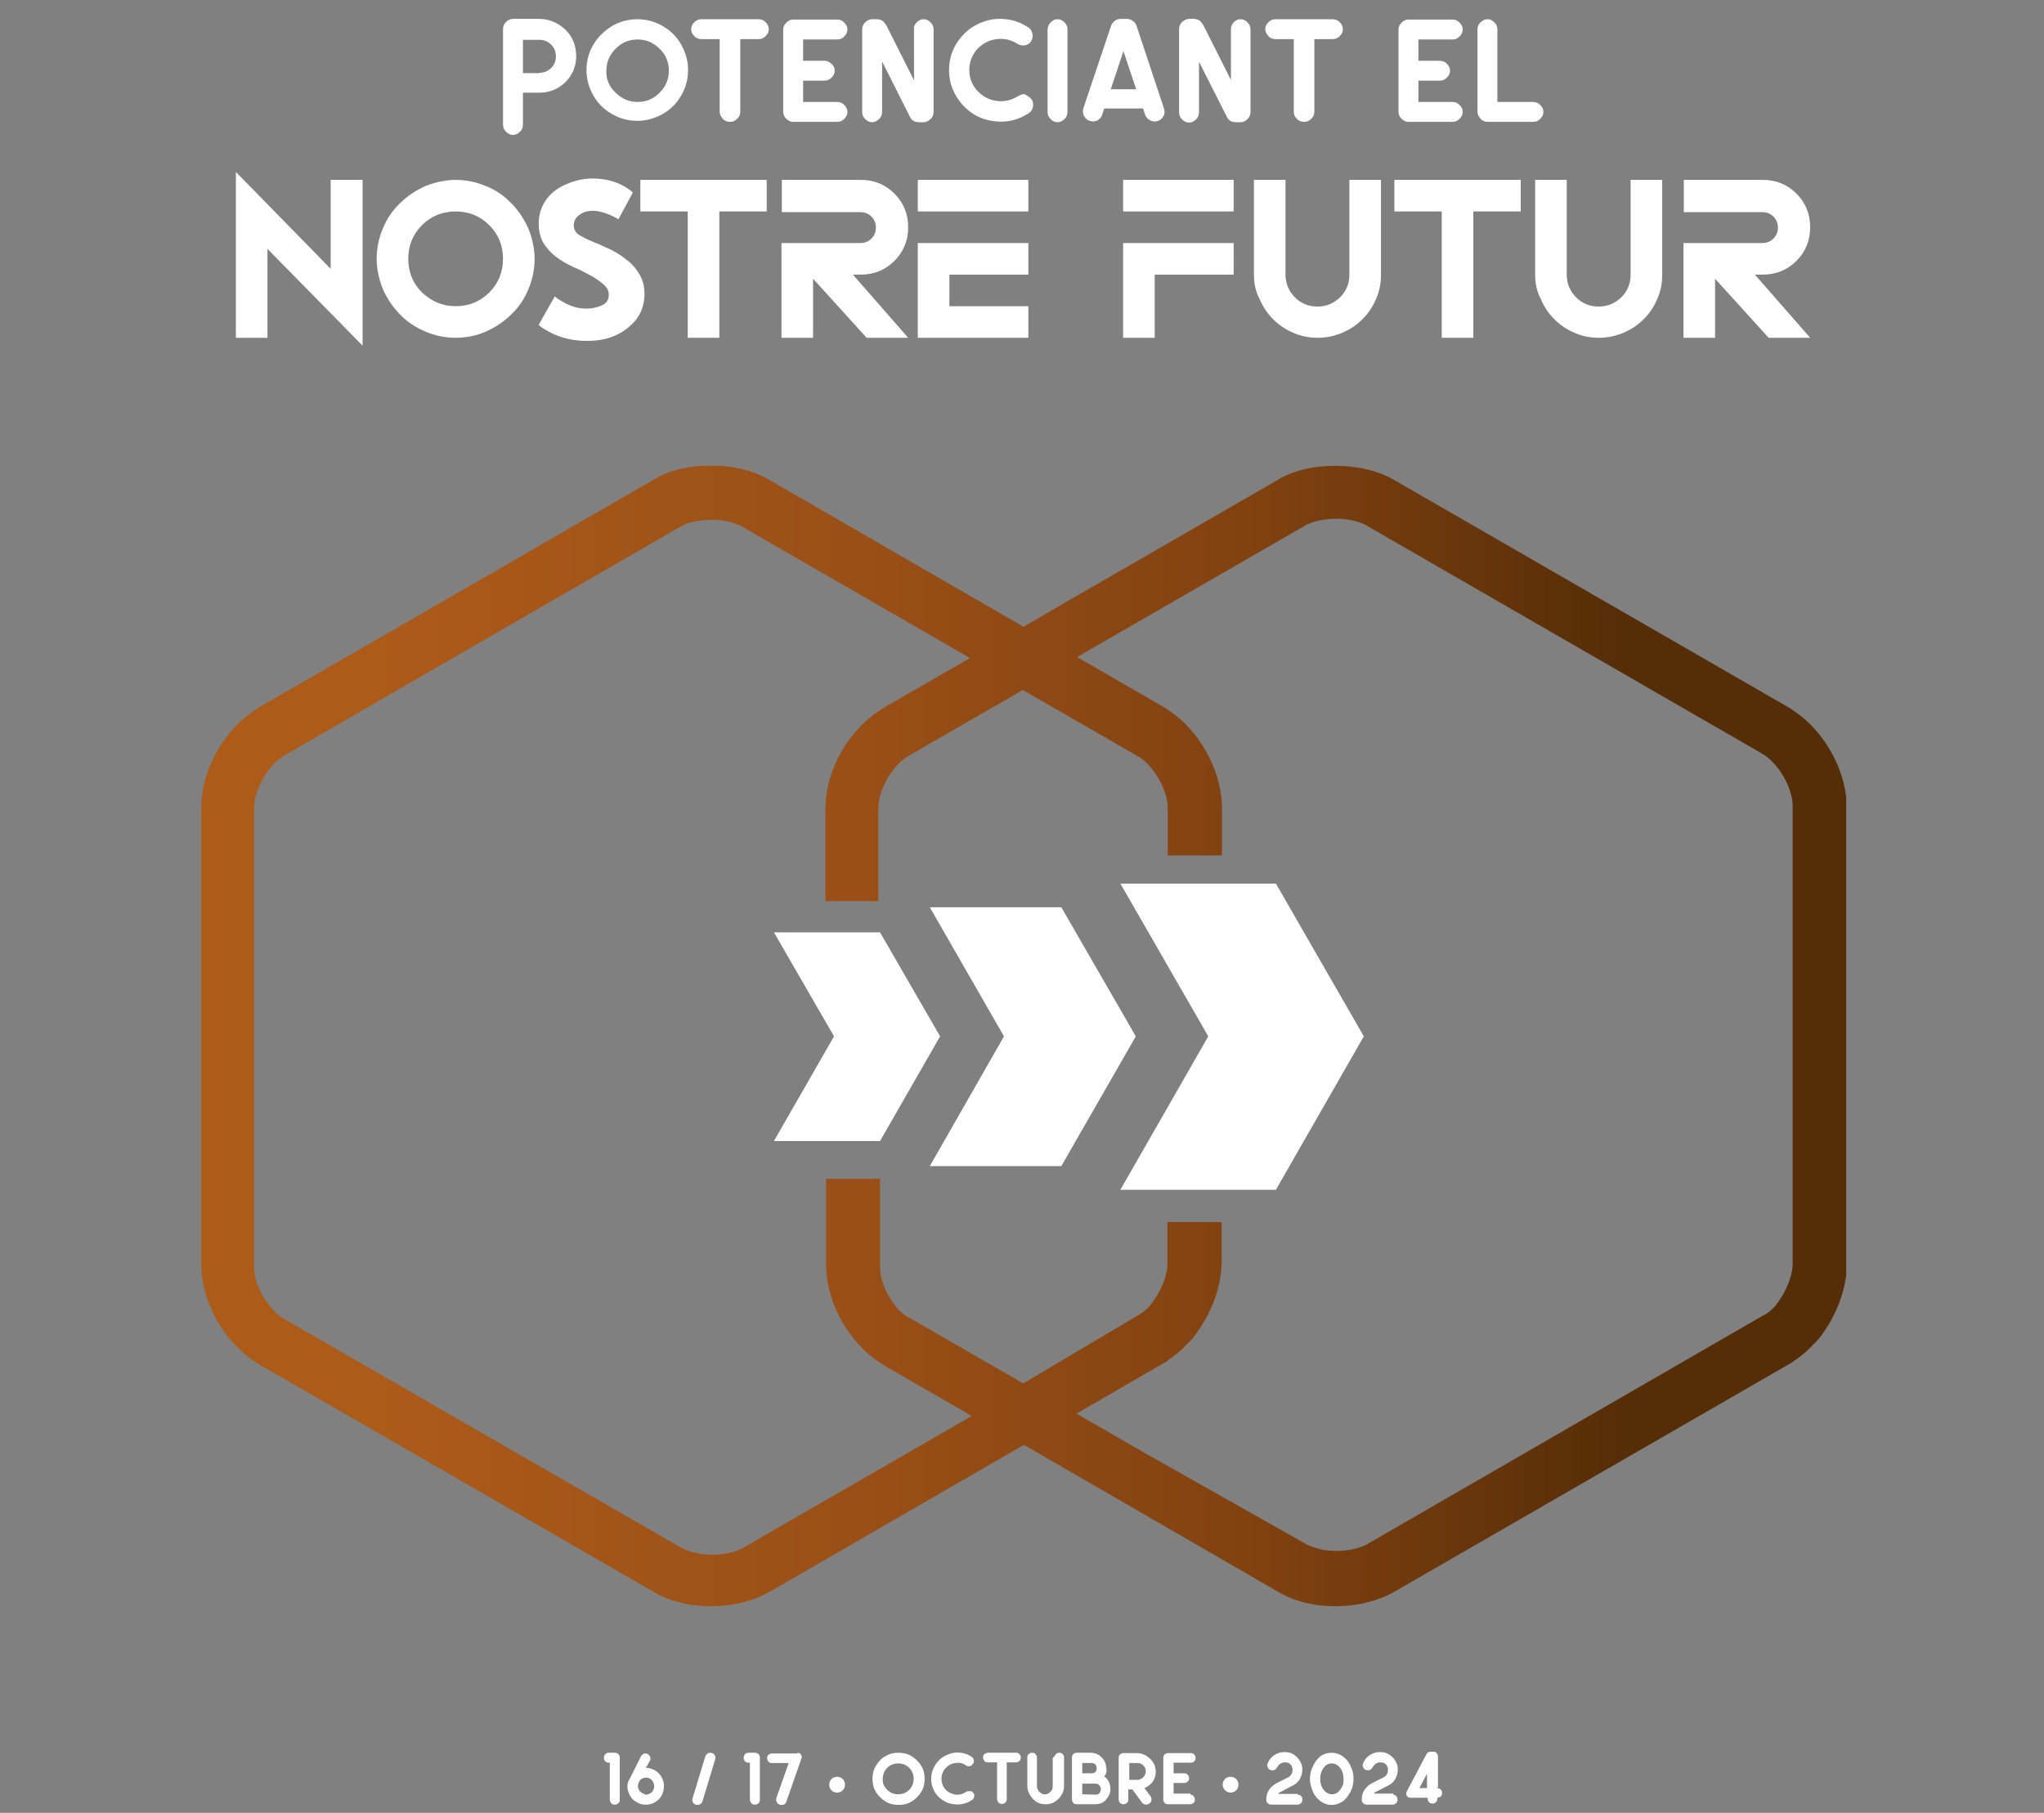 <?xml version="1.0" encoding="utf-8"?>
<!-- Generator: Adobe Illustrator 25.0.0, SVG Export Plug-In . SVG Version: 6.00 Build 0)  -->
<svg version="1.1" id="Capa_1" xmlns="http://www.w3.org/2000/svg" xmlns:xlink="http://www.w3.org/1999/xlink" x="0px" y="0px"
	 viewBox="0 0 595.3 528.1" style="enable-background:new 0 0 595.3 528.1;" xml:space="preserve">
<rect x="0" y="0" width="595.3" height="528.1" fill="#808080" stroke="none"/>
<style type="text/css">
	.st0{fill:#FFFFFF;}
	.st1{clip-path:url(#SVGID_2_);fill:url(#SVGID_3_);}
</style>
<path class="st0" d="M167.8,16c0.1,3-0.9,5.6-3,7.8c-2.1,2.1-4.7,3.2-7.7,3.2h-4.8v9.3c0,0.8-0.3,1.6-0.9,2.1
	c-0.6,0.6-1.2,0.9-2,0.9c-0.8,0-1.4-0.3-2-0.9c-0.6-0.6-0.9-1.2-0.9-2.1V8.5c0-0.8,0.3-1.6,0.9-2.1c0.6-0.6,1.2-0.9,2.1-0.9h7.4
	c2.9,0,5.4,1,7.6,3S167.7,13.1,167.8,16 M157.1,21.2c1.3,0,2.4-0.4,3.4-1.4c1-0.9,1.4-2.1,1.4-3.4c0-1.3-0.4-2.4-1.4-3.4
	c-1-1-2.1-1.4-3.4-1.4h-4.8v9.7h4.8V21.2z"/>
<path class="st0" d="M178.2,7.6c2.2-1.3,4.8-2,7.4-2c2.7,0,5.2,0.7,7.4,2c2.3,1.3,4.1,3.1,5.4,5.4c1.3,2.3,2,4.8,2,7.4
	s-0.7,5.2-2,7.4c-1.3,2.3-3.1,4.1-5.4,5.4c-2.3,1.3-4.8,2-7.4,2c-2.7,0-5.2-0.7-7.4-2c-2.3-1.3-4.1-3.1-5.4-5.4
	c-1.3-2.3-2-4.8-2-7.4s0.7-5.2,2-7.4C174.1,10.8,176,9,178.2,7.6 M179.3,27c1.8,1.8,3.9,2.7,6.4,2.7s4.7-0.9,6.4-2.7
	c1.8-1.8,2.7-3.9,2.7-6.4s-0.9-4.7-2.7-6.4c-1.8-1.8-3.9-2.7-6.4-2.7s-4.7,0.9-6.4,2.7c-1.8,1.8-2.7,3.9-2.7,6.4
	C176.5,23.1,177.4,25.2,179.3,27"/>
<path class="st0" d="M220.9,5.6c0.8,0,1.6,0.3,2.1,0.9c0.6,0.6,0.9,1.2,0.9,2s-0.3,1.4-0.9,2c-0.6,0.6-1.2,0.9-2.1,0.9h-5.3v21.1
	c0,0.8-0.3,1.6-0.9,2.1c-0.6,0.6-1.2,0.9-2.1,0.9c-0.8,0-1.6-0.3-2.1-0.9s-0.9-1.2-0.9-2.1V11.4h-5.3c-0.8,0-1.6-0.3-2.1-0.9
	c-0.6-0.6-0.9-1.2-0.9-2s0.3-1.4,0.9-2c0.6-0.6,1.2-0.9,2.1-0.9C204.2,5.6,220.9,5.6,220.9,5.6z"/>
<path class="st0" d="M243.9,29.7c0.8,0,1.4,0.3,2,0.9c0.6,0.6,0.9,1.2,0.9,2c0,0.8-0.3,1.4-0.9,2c-0.6,0.6-1.2,0.9-2,0.9H231
	c-0.8,0-1.4-0.3-2-0.9c-0.6-0.6-0.9-1.2-0.9-2.1V8.6c0-0.8,0.3-1.4,0.9-2c0.6-0.6,1.2-0.9,2-0.9h12.9c0.8,0,1.4,0.3,2,0.9
	c0.6,0.6,0.9,1.2,0.9,2s-0.3,1.4-0.9,2c-0.6,0.6-1.2,0.9-2,0.9h-10v6.2h6.2c0.8,0,1.4,0.3,2.1,0.9c0.6,0.6,0.9,1.2,0.9,2
	s-0.3,1.4-0.9,2c-0.6,0.6-1.2,0.9-2.1,0.9h-6.2v6.2C233.9,29.7,243.9,29.7,243.9,29.7z"/>
<path class="st0" d="M267,6.5c0.6-0.6,1.2-0.9,2-0.9c0.8,0,1.4,0.3,2,0.9s0.9,1.2,0.9,2.1v24c0,0.8-0.3,1.6-0.9,2.1s-1.2,0.9-2,0.9
	h-1.4c-0.6,0-1.1-0.1-1.6-0.4c-0.4-0.3-0.8-0.7-1-1.2l-8.1-16.1v14.7c0,0.8-0.3,1.6-0.9,2.1s-1.2,0.9-2,0.9c-0.8,0-1.4-0.3-2-0.9
	c-0.6-0.6-0.9-1.2-0.9-2.1v-24c0-0.8,0.3-1.6,0.9-2.1c0.6-0.6,1.2-0.9,2.1-0.9h1.4c0.3,0,0.7,0.1,1,0.2c0.3,0.1,0.7,0.3,0.9,0.6
	c0.2,0.2,0.4,0.6,0.7,0.9l8.1,16.1V8.6C266.1,7.7,266.4,7.1,267,6.5"/>
<path class="st0" d="M299.9,28.4c0.8,0.6,1,1.3,1,2.3c-0.1,0.9-0.4,1.7-1.2,2.2c-3.1,2.1-6.6,2.9-10.2,2.4c-3.7-0.4-6.8-2.1-9.3-4.9
	c-2.4-2.8-3.8-6.1-3.8-9.9c0-3.8,1.2-7,3.7-9.9c2.4-2.8,5.6-4.4,9.2-5c3.7-0.4,7.1,0.3,10.2,2.4c0.7,0.4,1,1.1,1.2,1.9
	c0.1,0.8,0,1.4-0.4,2.1c-0.4,0.7-1.1,1.1-1.8,1.2c-0.8,0.1-1.4,0-2.1-0.4c-1.9-1.2-4-1.7-6.2-1.4c-2.2,0.3-4.1,1.3-5.7,3
	c-1.4,1.7-2.2,3.7-2.2,6c0,2.3,0.8,4.3,2.3,6c1.6,1.7,3.4,2.7,5.7,3c2.2,0.3,4.3-0.2,6.2-1.4c0.6-0.3,1.1-0.6,1.8-0.6
	C298.8,27.6,299.3,28,299.9,28.4"/>
<path class="st0" d="M306,6.5c0.6-0.6,1.2-0.9,2-0.9s1.4,0.3,2,0.9c0.6,0.6,0.9,1.2,0.9,2.1v24c0,0.8-0.3,1.6-0.9,2.1
	c-0.6,0.6-1.2,0.9-2,0.9c-0.8,0-1.4-0.3-2-0.9s-0.9-1.2-0.9-2.1v-24C305.2,7.7,305.4,7.1,306,6.5"/>
<path class="st0" d="M339,31.6c0.3,1,0.2,1.8-0.4,2.6c-0.2,0.3-0.6,0.7-1,0.9s-0.9,0.3-1.3,0.3c-0.6,0-1.2-0.2-1.7-0.6
	c-0.6-0.3-0.9-0.9-1.1-1.4l-0.6-1.8h-11.3l-0.6,1.8c-0.2,0.8-0.8,1.3-1.4,1.7c-0.7,0.3-1.4,0.4-2.2,0.1c-0.8-0.2-1.3-0.8-1.7-1.4
	c-0.3-0.7-0.4-1.4-0.2-2.2l8.1-24.1c0.2-0.6,0.6-1,1-1.4c0.4-0.3,1.1-0.6,1.7-0.6h1.9c0.6,0,1.2,0.2,1.7,0.6
	c0.6,0.3,0.9,0.9,1.1,1.4L339,31.6z M323.5,26h7.4l-3.7-11.1L323.5,26z"/>
<path class="st0" d="M359.3,6.5c0.6-0.6,1.2-0.9,2-0.9c0.8,0,1.4,0.3,2,0.9c0.6,0.6,0.9,1.2,0.9,2.1v24c0,0.8-0.3,1.6-0.9,2.1
	c-0.6,0.6-1.2,0.9-2,0.9h-1.4c-0.6,0-1.1-0.1-1.6-0.4c-0.4-0.3-0.8-0.7-1-1.2l-8.1-16v14.7c0,0.8-0.3,1.6-0.9,2.1
	c-0.6,0.6-1.2,0.9-2,0.9c-0.8,0-1.4-0.3-2-0.9c-0.6-0.6-0.9-1.2-0.9-2.1V8.5c0-0.8,0.3-1.6,0.9-2.1s1.2-0.9,2.1-0.9h1.4
	c0.3,0,0.7,0.1,1,0.2c0.3,0.1,0.7,0.3,0.9,0.6c0.2,0.2,0.4,0.6,0.7,0.9l8.1,16.1V8.6C358.5,7.7,358.8,7.1,359.3,6.5"/>
<path class="st0" d="M388.1,5.6c0.8,0,1.6,0.3,2.1,0.9c0.6,0.6,0.9,1.2,0.9,2s-0.3,1.4-0.9,2s-1.2,0.9-2.1,0.9h-5.3v21.1
	c0,0.8-0.3,1.6-0.9,2.1c-0.6,0.6-1.2,0.9-2.1,0.9c-0.8,0-1.6-0.3-2.1-0.9c-0.6-0.6-0.9-1.2-0.9-2.1V11.4h-5.3
	c-0.8,0-1.6-0.3-2.1-0.9s-0.9-1.2-0.9-2s0.3-1.4,0.9-2s1.2-0.9,2.1-0.9C371.4,5.6,388.1,5.6,388.1,5.6z"/>
<path class="st0" d="M423.1,29.7c0.8,0,1.4,0.3,2,0.9c0.6,0.6,0.9,1.2,0.9,2c0,0.8-0.3,1.4-0.9,2c-0.6,0.6-1.2,0.9-2,0.9h-12.9
	c-0.8,0-1.4-0.3-2-0.9s-0.9-1.2-0.9-2.1V8.6c0-0.8,0.3-1.4,0.9-2s1.2-0.9,2-0.9h12.9c0.8,0,1.4,0.3,2,0.9c0.6,0.6,0.9,1.2,0.9,2
	s-0.3,1.4-0.9,2c-0.6,0.6-1.2,0.9-2,0.9h-10v6.2h6.2c0.8,0,1.6,0.3,2.1,0.9c0.6,0.6,0.9,1.2,0.9,2s-0.3,1.4-0.9,2
	c-0.6,0.6-1.2,0.9-2.1,0.9h-6.2v6.2C413.1,29.7,423.1,29.7,423.1,29.7z"/>
<path class="st0" d="M446.5,29.7c0.8,0,1.6,0.3,2.1,0.9c0.6,0.6,0.9,1.2,0.9,2c0,0.8-0.3,1.4-0.9,2c-0.6,0.6-1.2,0.9-2.1,0.9h-13.2
	c-0.8,0-1.6-0.3-2.1-0.9s-0.9-1.2-0.9-2.1V8.6c0-0.8,0.3-1.6,0.9-2.1s1.2-0.9,2-0.9c0.8,0,1.4,0.3,2,0.9c0.6,0.6,0.9,1.2,0.9,2.1
	v21.1H446.5z"/>
<polygon class="st0" points="77.9,72.5 77.9,98.4 68.7,98.4 68.7,50.1 96.3,78.3 96.3,52.4 105.6,52.4 105.6,100.7 "/>
<path class="st0" d="M132.7,98.4c-3,0-6-0.6-8.8-1.8c-2.8-1.2-5.3-2.8-7.4-5c-2.1-2.1-3.8-4.7-5-7.4c-1.1-2.8-1.8-5.8-1.8-8.8
	c0-3,0.6-6,1.8-8.8c1.1-2.8,2.8-5.3,5-7.4c2.1-2.1,4.7-3.8,7.4-5c2.8-1.1,5.8-1.8,8.8-1.8s6,0.6,8.8,1.8c2.8,1.1,5.3,2.8,7.4,5
	c2.1,2.1,3.8,4.7,5,7.4c1.1,2.8,1.8,5.8,1.8,8.8c0,3-0.6,6-1.8,8.8c-1.1,2.8-2.8,5.3-5,7.4c-2.1,2.1-4.7,3.8-7.4,5
	C138.7,97.8,135.8,98.4,132.7,98.4 M132.7,89.2c3.8,0,7.1-1.3,9.8-4s4-6,4-9.8s-1.3-7.1-4-9.8c-2.7-2.7-6-4-9.8-4s-7.1,1.3-9.8,4
	s-4,6-4,9.8s1.3,7.1,4,9.8C125.7,87.8,128.9,89.2,132.7,89.2"/>
<path class="st0" d="M161.6,86.3c0.3,0.4,1.3,1.1,3,2c1.9,1,3.9,1.6,6.1,1.6h0.3c1.4,0,2.8-0.3,4.2-0.9s2.1-1.6,2.1-3.1v-0.1
	c0-1.2-0.6-2.2-1.7-3.1s-2.3-1.8-3.9-2.6c-1.4-0.8-3-1.6-4.7-2.3c-1.9-0.9-3.7-1.9-5.2-3.1c-1.6-1.2-2.8-2.7-3.7-4.2
	c-0.8-1.6-1.2-3.2-1.2-5.2v-0.6c0.1-2.6,0.9-4.8,2.3-6.7c1.4-1.9,3.4-3.4,5.9-4.4c2.3-1,4.8-1.6,7.4-1.6h0.6
	c3.4,0.1,6.4,0.9,8.9,2.4c1.1,0.7,1.9,1.2,2.3,1.7l-4.2,7.8c-0.2-0.2-1.1-0.7-2.7-1.4c-1.7-0.7-3.1-1-4.4-1.1h-0.3
	c-1.4,0-2.7,0.3-3.8,1.1c-1.1,0.7-1.7,1.7-1.8,3v0.1c0,1.3,0.6,2.3,1.8,3c1.2,0.7,2.7,1.4,4.4,2.1c0.9,0.3,1.9,0.8,3,1.3
	c2.4,1,4.4,2.2,6.2,3.7c1.8,1.3,3.1,3,4,4.7c0.9,1.7,1.2,3.4,1.2,5.4v0.3c-0.1,2.8-1,5.2-2.6,7.2c-1.7,2-3.8,3.6-6.3,4.6
	c-2.4,1-5,1.4-7.8,1.4h-0.8c-3.8-0.1-7.2-1-10.2-2.6c-1.4-0.8-2.6-1.4-3.1-2.1L161.6,86.3z"/>
<polygon class="st0" points="223.3,52.4 223.3,61.6 209.5,61.6 209.5,98.4 200.3,98.4 200.3,61.6 186.5,61.6 186.5,52.4 "/>
<path class="st0" d="M227.7,61.6v-9.2h23c3.8,0,7.1,1.3,9.8,4c2.7,2.7,4,6,4,9.8c0,3.8-1.3,7.1-4,9.8s-6,4-9.8,4h-2.3l16.1,18.4
	h-12.1l-15.6-17.2v17.2h-9.2V70.8h23c1.2,0,2.3-0.4,3.2-1.3c0.9-0.9,1.3-2,1.3-3.2s-0.4-2.3-1.3-3.2c-0.9-0.9-2-1.3-3.2-1.3h-22.9
	V61.6z"/>
<path class="st0" d="M267.3,52.4h32.2v9.2h-32.2V52.4z M299.5,70.8v9.2h-23v9.2h23v9.2h-32.2V70.8H299.5z"/>
<path class="st0" d="M327.1,52.4h32.2v9.2h-32.2V52.4z M359.3,70.8v9.2h-23v18.4h-9.2V70.8H359.3z"/>
<path class="st0" d="M365.2,80V52.4h9.2V80c0,2.6,0.9,4.7,2.7,6.6c1.8,1.8,4,2.7,6.6,2.7c2.6,0,4.7-0.9,6.6-2.7
	c1.8-1.8,2.7-4,2.7-6.6V52.4h9.2V80c0,2.4-0.4,4.8-1.4,7c-0.9,2.2-2.2,4.2-4,6c-1.8,1.8-3.7,3-6,4c-2.2,0.9-4.6,1.4-7,1.4
	s-4.8-0.4-7-1.4c-2.2-0.9-4.2-2.2-6-4c-1.8-1.8-3-3.7-4-6C365.6,84.7,365.2,82.4,365.2,80"/>
<polygon class="st0" points="442.9,52.4 442.9,61.6 429.1,61.6 429.1,98.4 419.9,98.4 419.9,61.6 406.1,61.6 406.1,52.4 "/>
<path class="st0" d="M447.1,80V52.4h9.2V80c0,2.6,0.9,4.7,2.7,6.6c1.8,1.8,4,2.7,6.6,2.7c2.6,0,4.7-0.9,6.6-2.7
	c1.8-1.8,2.7-4,2.7-6.6V52.4h9.2V80c0,2.4-0.4,4.8-1.4,7c-0.9,2.2-2.2,4.2-4,6c-1.8,1.8-3.7,3-6,4c-2.2,0.9-4.6,1.4-7,1.4
	c-2.4,0-4.8-0.4-7-1.4c-2.2-0.9-4.2-2.2-6-4c-1.8-1.8-3-3.7-4-6C447.5,84.7,447.1,82.4,447.1,80"/>
<path class="st0" d="M490.4,61.6v-9.2h23c3.8,0,7.1,1.3,9.8,4c2.7,2.7,4,6,4,9.8c0,3.8-1.3,7.1-4,9.8c-2.7,2.7-6,4-9.8,4h-2.3
	l16.1,18.4h-12.1l-15.6-17.2v17.2h-9.2V70.8h23c1.2,0,2.3-0.4,3.2-1.3c0.9-0.9,1.3-2,1.3-3.2s-0.4-2.3-1.3-3.2s-2-1.3-3.2-1.3h-22.9
	V61.6z"/>
<path class="st0" d="M179.1,510.6c0.3,0,0.7,0.1,1,0.4s0.4,0.6,0.4,1v12.3c0,0.4-0.1,0.8-0.4,1c-0.3,0.3-0.6,0.4-1,0.4H179
	c-0.4,0-0.8-0.1-1-0.4s-0.4-0.7-0.4-1v-10.8h-0.3c-0.3,0-0.7-0.1-1-0.4c-0.3-0.2-0.4-0.6-0.4-1V512c0-0.3,0.1-0.7,0.4-1
	s0.6-0.4,1-0.4H179.1z"/>
<path class="st0" d="M188.1,515c1.2,0,2.3,0.4,3.2,1.1c1,0.8,1.6,1.7,1.9,2.9c0.3,1.1,0.2,2.3-0.2,3.4s-1.2,2-2.2,2.6
	c-1,0.6-2.1,0.8-3.3,0.7s-2.2-0.7-3.1-1.4c-0.9-0.9-1.3-1.9-1.6-3c-0.2-1.2,0-2.3,0.7-3.3l3.2-6.4c0.2-0.4,0.7-0.8,1.2-0.8
	s1,0.2,1.3,0.7c0.3,0.4,0.3,1,0.1,1.4L188.1,515z M188.1,522.8c0.6,0,1.1-0.2,1.6-0.6c0.4-0.3,0.7-0.9,0.8-1.4
	c0.1-0.6,0-1.1-0.3-1.7c-0.3-0.6-0.7-0.9-1.2-1.1c-0.6-0.2-1.1-0.2-1.7,0c-0.6,0.2-1,0.6-1.2,1.1l-0.1,0.2c-0.3,0.8-0.3,1.6,0.2,2.3
	c0.1,0.2,0.3,0.4,0.6,0.6c0.2,0.1,0.4,0.3,0.7,0.3C187.5,522.7,187.9,522.8,188.1,522.8"/>
<path class="st0" d="M206.9,510.6c0.4,0,0.9,0.2,1.2,0.6c0.3,0.4,0.3,0.8,0.2,1.3l-3.7,12.2c-0.1,0.3-0.2,0.6-0.6,0.8
	c-0.2,0.2-0.6,0.3-0.9,0.3l0,0c-0.4,0-0.9-0.2-1.2-0.6c-0.3-0.4-0.3-0.8-0.2-1.3l3.7-12.2c0.1-0.3,0.3-0.6,0.6-0.8
	C206.2,510.7,206.5,510.6,206.9,510.6L206.9,510.6z"/>
<path class="st0" d="M219.9,510.6c0.3,0,0.7,0.1,1,0.4s0.4,0.6,0.4,1v12.3c0,0.4-0.1,0.8-0.4,1c-0.3,0.3-0.6,0.4-1,0.4h-0.1
	c-0.4,0-0.8-0.1-1-0.4s-0.4-0.7-0.4-1v-10.8H218c-0.3,0-0.7-0.1-1-0.4c-0.3-0.2-0.4-0.6-0.4-1V512c0-0.3,0.1-0.7,0.4-1
	c0.2-0.3,0.6-0.4,1-0.4H219.9z"/>
<path class="st0" d="M232.3,510.6c0.4,0,0.8,0.2,1,0.6c0.2,0.3,0.3,0.7,0.1,1.1l-4.4,12.6c-0.1,0.3-0.3,0.6-0.6,0.7
	c-0.2,0.2-0.6,0.2-0.9,0.2c-0.4,0-0.9-0.2-1.2-0.7c-0.3-0.4-0.3-0.9-0.2-1.3l3.6-10.2h-4.9c-0.4,0-0.8-0.1-1-0.4
	c-0.2-0.3-0.4-0.7-0.4-1c0-0.4,0.1-0.8,0.4-1c0.3-0.2,0.7-0.4,1-0.4H232.3z"/>
<path class="st0" d="M241.5,519.9c0-1.3,1-2.3,2.3-2.3c1.3,0,2.3,1,2.3,2.3c0,1.3-1,2.3-2.3,2.3
	C242.5,522.2,241.5,521.2,241.5,519.9"/>
<path class="st0" d="M257.9,511.6c1.1-0.7,2.4-1,3.8-1c1.3,0,2.7,0.3,3.8,1c1.1,0.7,2.1,1.6,2.8,2.8c0.7,1.1,1,2.4,1,3.8
	s-0.3,2.7-1,3.8s-1.6,2.1-2.8,2.8c-1.1,0.7-2.4,1-3.8,1c-1.3,0-2.7-0.3-3.8-1c-1.1-0.7-2.1-1.6-2.8-2.8c-0.7-1.1-1-2.4-1-3.8
	s0.3-2.7,1-3.8C255.8,513.2,256.7,512.2,257.9,511.6 M258.4,521.4c0.9,0.9,2,1.3,3.2,1.3c1.2,0,2.3-0.4,3.2-1.3s1.3-2,1.3-3.2
	s-0.4-2.3-1.3-3.2c-0.9-0.9-2-1.3-3.2-1.3c-1.2,0-2.3,0.4-3.2,1.3c-0.9,0.9-1.3,2-1.3,3.2C257,519.5,257.5,520.5,258.4,521.4"/>
<path class="st0" d="M283.3,522.1c0.3,0.3,0.6,0.7,0.4,1.2c0,0.4-0.2,0.9-0.7,1.1c-1.6,1.1-3.3,1.4-5.2,1.2
	c-1.9-0.2-3.4-1.1-4.7-2.4c-1.2-1.4-1.9-3.1-1.9-5s0.7-3.6,1.9-5c1.2-1.4,2.8-2.2,4.7-2.6c1.9-0.2,3.6,0.1,5.2,1.2
	c0.3,0.2,0.6,0.6,0.6,0.9c0.1,0.4,0,0.8-0.2,1.1c-0.2,0.3-0.6,0.6-0.9,0.7c-0.4,0.1-0.8,0-1.1-0.2c-1-0.7-2-0.9-3.2-0.7
	c-1.1,0.1-2.1,0.7-2.9,1.6c-0.8,0.9-1.1,1.9-1.1,3s0.4,2.2,1.1,3c0.8,0.9,1.7,1.3,2.9,1.6c1.1,0.1,2.2-0.1,3.1-0.8
	c0.3-0.2,0.6-0.2,0.9-0.2C282.8,521.7,283.1,521.9,283.3,522.1"/>
<path class="st0" d="M295.9,510.6c0.4,0,0.8,0.1,1,0.4c0.3,0.3,0.4,0.7,0.4,1c0,0.4-0.1,0.8-0.4,1c-0.3,0.3-0.7,0.4-1,0.4h-2.7v10.7
	c0,0.4-0.1,0.8-0.4,1c-0.3,0.3-0.7,0.4-1,0.4s-0.8-0.1-1-0.4c-0.2-0.3-0.4-0.7-0.4-1v-10.7h-2.7c-0.4,0-0.8-0.1-1-0.4
	c-0.2-0.3-0.4-0.7-0.4-1c0-0.4,0.1-0.8,0.4-1c0.3-0.2,0.7-0.4,1-0.4H295.9z"/>
<path class="st0" d="M307.5,511c0.3-0.3,0.7-0.4,1-0.4c0.3,0,0.8,0.1,1,0.4c0.3,0.3,0.4,0.7,0.4,1v8.3c0,1.4-0.6,2.7-1.6,3.7
	c-1,1-2.2,1.6-3.7,1.6s-2.7-0.4-3.8-1.6c-1-1.1-1.6-2.3-1.6-3.8V512c0-0.4,0.1-0.8,0.4-1c0.3-0.3,0.7-0.4,1-0.4s0.8,0.1,1,0.4
	c0.3,0.3,0.4,0.7,0.4,1v8.3c0,0.6,0.2,1.1,0.6,1.6c0.4,0.4,0.9,0.7,1.4,0.8c0.7,0.1,1.2-0.1,1.8-0.6s0.8-1,0.8-1.7v-8.3
	C307.1,511.7,307.3,511.4,307.5,511"/>
<path class="st0" d="M321.6,517.5c0.6,0.4,1.1,1,1.4,1.7s0.4,1.4,0.4,2.1c0,1.2-0.6,2.2-1.4,3.1s-2,1.2-3.2,1.2h-5.2
	c-0.4,0-0.8-0.1-1-0.4c-0.3-0.3-0.4-0.7-0.4-1V512c0-0.4,0.1-0.8,0.4-1c0.3-0.3,0.7-0.4,1-0.4h4c1.2,0,2.3,0.4,3.2,1.3
	s1.3,1.9,1.4,3.1C322.4,515.9,322.2,516.8,321.6,517.5 M315.2,513.5v3.1h2.7c0.4,0,0.8-0.1,1.1-0.4s0.4-0.7,0.4-1.1
	s-0.1-0.8-0.4-1.1c-0.3-0.3-0.7-0.4-1.1-0.4H315.2z M319.1,522.8c0.7,0,1.1-0.2,1.3-0.8c0.3-0.6,0.3-1,0-1.6
	c-0.3-0.6-0.8-0.8-1.3-0.8h-3.9v3.1L319.1,522.8L319.1,522.8z"/>
<path class="st0" d="M333.3,520.9l1.8,2.4c0.3,0.4,0.4,1,0.1,1.6c-0.1,0.2-0.3,0.4-0.6,0.6c-0.2,0.1-0.4,0.2-0.8,0.2
	c-0.6,0-0.9-0.2-1.2-0.6l-2.8-3.8h-1.2v2.9c0,0.4-0.1,0.8-0.4,1c-0.3,0.3-0.7,0.4-1,0.4c-0.4,0-0.8-0.1-1-0.4
	c-0.3-0.3-0.4-0.7-0.4-1v-12.1c0-0.4,0.1-0.8,0.4-1c0.3-0.3,0.7-0.4,1-0.4h3.8c1.6,0,2.8,0.6,3.9,1.6c1.1,1,1.7,2.3,1.7,3.8
	c0,1.1-0.3,2.1-0.9,3C335.1,519.8,334.3,520.5,333.3,520.9 M331.1,518.5c0.7,0,1.2-0.2,1.8-0.7c0.4-0.4,0.8-1,0.8-1.8
	c0-0.4-0.1-0.9-0.3-1.2c-0.2-0.3-0.6-0.7-0.9-0.9c-0.3-0.2-0.8-0.3-1.2-0.3h-2.4v4.9H331.1z"/>
<path class="st0" d="M346.6,522.8c0.4,0,0.8,0.1,1,0.4c0.3,0.3,0.4,0.7,0.4,1c0,0.4-0.1,0.8-0.4,1c-0.3,0.3-0.7,0.4-1,0.4h-6.4
	c-0.4,0-0.8-0.1-1-0.4c-0.3-0.3-0.4-0.7-0.4-1v-12.1c0-0.4,0.1-0.8,0.4-1c0.3-0.3,0.7-0.4,1-0.4h6.6c0.4,0,0.8,0.1,1,0.4
	c0.3,0.3,0.4,0.7,0.4,1c0,0.4-0.1,0.8-0.4,1c-0.3,0.3-0.7,0.4-1,0.4h-5v3.1h3.1c0.4,0,0.8,0.1,1,0.4c0.3,0.3,0.4,0.7,0.4,1
	c0,0.4-0.1,0.8-0.4,1c-0.3,0.3-0.7,0.4-1,0.4h-3.1v3.1h4.9V522.8z"/>
<path class="st0" d="M356.1,519.9c0-1.3,1-2.3,2.3-2.3s2.3,1,2.3,2.3c0,1.3-1,2.3-2.3,2.3C357.2,522.2,356.1,521.2,356.1,519.9"/>
<path class="st0" d="M377.9,522.8c0.4,0,0.8,0.1,1,0.4c0.3,0.2,0.4,0.6,0.4,1v0.1c0,0.3-0.1,0.7-0.4,1s-0.7,0.4-1,0.4h-7.7
	c-0.3,0-0.7-0.1-1-0.4s-0.4-0.6-0.4-1v-0.1c0-1,0.2-1.9,0.8-2.8c0.6-0.8,1.2-1.4,2.1-1.9l3.4-1.7c0.4-0.2,0.9-0.6,1.1-1.1
	c0.2-0.4,0.3-1,0.2-1.6c-0.1-0.6-0.4-1-0.8-1.3c-0.4-0.3-0.9-0.4-1.4-0.4l0,0c-0.4,0-0.9,0.1-1.3,0.4c-0.4,0.2-0.7,0.6-0.9,1
	c-0.1,0.2-0.3,0.4-0.6,0.7c-0.2,0.2-0.6,0.2-0.8,0.2h-0.1c-0.6,0-0.9-0.2-1.2-0.7s-0.3-0.9-0.1-1.3c0.4-1,1-1.8,1.9-2.4
	c0.9-0.6,1.9-0.9,3-0.9l0,0c1.2,0,2.3,0.3,3.2,1.1c1,0.8,1.6,1.8,1.9,2.9c0.2,1.2,0.1,2.3-0.4,3.4s-1.3,1.9-2.4,2.4L373,522
	c-0.3,0.1-0.6,0.3-0.7,0.6h5.6V522.8z"/>
<path class="st0" d="M384.6,511.6c1-0.7,2.1-1,3.2-1c1.1,0,2.2,0.3,3.2,1c1,0.7,1.8,1.6,2.3,2.8c0.6,1.1,0.9,2.4,0.9,3.8
	s-0.3,2.7-0.9,3.8s-1.3,2.1-2.3,2.8s-2.1,1-3.2,1c-0.9,0-1.7-0.2-2.4-0.6c-0.8-0.4-1.4-0.9-2-1.6c-0.6-0.7-1-1.4-1.3-2.4
	c-0.3-0.9-0.6-1.9-0.6-2.9c0-1.3,0.3-2.7,0.9-3.8C383,513.2,383.8,512.2,384.6,511.6 M387.9,522.7c0.4,0,0.9-0.1,1.3-0.3
	c0.4-0.2,0.8-0.6,1.1-1s0.6-0.9,0.8-1.4c0.2-0.6,0.2-1.1,0.2-1.8c0-1.2-0.3-2.3-1-3.2c-0.7-0.9-1.6-1.3-2.4-1.3
	c-1,0-1.8,0.4-2.4,1.3c-0.7,0.9-1,2-1,3.2s0.3,2.3,1,3.2C386.1,522.2,387,522.7,387.9,522.7"/>
<path class="st0" d="M405.6,522.8c0.4,0,0.8,0.1,1,0.4c0.3,0.2,0.4,0.6,0.4,1v0.1c0,0.3-0.1,0.7-0.4,1c-0.3,0.3-0.7,0.4-1,0.4H398
	c-0.3,0-0.7-0.1-1-0.4c-0.3-0.3-0.4-0.6-0.4-1v-0.1c0-1,0.2-1.9,0.8-2.8c0.6-0.8,1.2-1.4,2.1-1.9l3.4-1.7c0.4-0.2,0.9-0.6,1.1-1.1
	c0.2-0.4,0.3-1,0.2-1.6c-0.1-0.6-0.4-1-0.8-1.3c-0.4-0.3-0.9-0.4-1.4-0.4l0,0c-0.4,0-0.9,0.1-1.3,0.4c-0.3,0.2-0.7,0.6-0.9,1
	c-0.1,0.2-0.3,0.4-0.6,0.7c-0.2,0.2-0.6,0.2-0.8,0.2h-0.1c-0.6,0-0.9-0.2-1.2-0.7c-0.3-0.4-0.3-0.9-0.1-1.3c0.4-1,1-1.8,1.9-2.4
	c0.9-0.6,1.9-0.9,3-0.9l0,0c1.2,0,2.3,0.3,3.2,1.1c1,0.8,1.6,1.8,1.9,2.9c0.2,1.2,0.1,2.3-0.4,3.4s-1.3,1.9-2.4,2.4l-3.3,1.7
	c-0.3,0.1-0.6,0.3-0.7,0.6h5.6V522.8z"/>
<path class="st0" d="M418.5,520.9L418.5,520.9c0.4,0,0.8,0.1,1.1,0.4c0.3,0.3,0.4,0.7,0.4,1c0,0.4-0.1,0.8-0.4,1
	c-0.3,0.3-0.7,0.4-1,0.4l0,0v0.3c0,0.4-0.1,0.8-0.4,1c-0.3,0.3-0.7,0.4-1,0.4c-0.4,0-0.8-0.1-1-0.4c-0.3-0.3-0.4-0.7-0.4-1v-0.3
	h-5.1c-0.4,0-0.8-0.2-1-0.6c-0.2-0.3-0.2-0.8,0-1.2l5.7-10.8c0.3-0.6,0.7-0.8,1.3-0.8h0.7c0.4,0,0.8,0.1,1,0.4
	c0.3,0.3,0.4,0.7,0.4,1v9H418.5z M415.6,520.9v-4.2l-2.2,4.2H415.6z"/>
<polygon class="st0" points="371.6,346.6 326.3,346.6 351.9,301.9 326.3,257.4 371.6,257.4 397.2,301.9 "/>
<polygon class="st0" points="256.3,332.4 225.4,332.4 242.9,301.9 225.4,271.6 256.3,271.6 273.8,301.9 "/>
<polygon class="st0" points="309.1,339.7 270.8,339.7 292.4,301.9 270.8,264.3 309.1,264.3 330.8,301.9 "/>
<g>
	<g>
		<defs>
			<path id="SVGID_1_" d="M355.9,249v-13.8c0-0.6,0-1.1-0.1-1.7c-0.6-10.1-6.9-20.9-15.2-26.4c-0.4-0.3-0.9-0.6-1.3-0.9l-25.6-14.8
				l66.4-38.3c2.1-1.2,5.2-1.9,8.8-2h0.3c3.4,0,6.7,0.8,8.8,2l115.3,66.5c0.1,0.1,0.2,0.1,0.3,0.2l0.2,0.1c4.3,2.9,8,9.2,8.3,14.4
				v0.1c0,0.1,0,0.3,0,0.4v133.2c0,0.2,0,0.3,0,0.6v0.1c-0.2,3.3-1.9,7.4-4.3,10.7l-0.2,0.3c-0.1,0.2-0.3,0.3-0.4,0.6l-0.2,0.2
				c-0.1,0.1-0.3,0.3-0.4,0.4l-0.1,0.1c-0.3,0.3-0.7,0.7-1.1,1l-0.1,0.1c-0.1,0.1-0.3,0.2-0.4,0.3l-0.2,0.1
				c-0.1,0.1-0.3,0.2-0.4,0.3l-0.2,0.1c-0.1,0.1-0.2,0.2-0.4,0.2l-49,28.3l-66.3,38.3c-2.2,1.3-5.3,2-8.7,2.1H389
				c-3.3,0-6.4-0.8-8.8-2.1l-47.8-27l-18.9-10.9l25.6-14.8c0.4-0.2,0.8-0.4,1.1-0.8l0.2-0.1c0.3-0.2,0.8-0.6,1.1-0.8l0.4-0.3
				c0.3-0.2,0.7-0.6,1-0.8c0.1-0.1,0.2-0.2,0.3-0.2c0.7-0.6,1.3-1.2,2-1.9c0.1-0.1,0.2-0.2,0.2-0.2c0.3-0.3,0.6-0.7,0.9-0.9
				c0.1-0.1,0.2-0.3,0.4-0.4c0.2-0.3,0.6-0.6,0.8-0.9c0.1-0.2,0.2-0.3,0.4-0.6l0.1-0.1c4.4-5.8,7.2-12.8,7.7-19.3
				c0-0.6,0.1-1.1,0.1-1.7v-12h-15.8v12c0,0.2,0,0.3,0,0.6v0.1c-0.2,3.3-1.9,7.4-4.4,10.7l-0.2,0.3c-0.1,0.2-0.3,0.3-0.4,0.6
				l-0.2,0.2c-0.1,0.2-0.3,0.3-0.4,0.4l-0.1,0.1c-0.3,0.3-0.7,0.7-1.1,1l-0.1,0.1c-0.2,0.1-0.3,0.2-0.6,0.4l-0.2,0.1
				c-0.1,0.1-0.3,0.2-0.4,0.3l-0.2,0.1c-0.1,0.1-0.2,0.2-0.3,0.2L298,403l-33.3-19.2c-0.1-0.1-0.2-0.2-0.4-0.2l-0.2-0.1
				c-0.1-0.1-0.3-0.2-0.4-0.3l-0.2-0.1c-0.2-0.1-0.3-0.2-0.4-0.3l-0.1-0.1c-0.3-0.3-0.7-0.7-1.1-1l-0.1-0.1
				c-0.1-0.1-0.3-0.3-0.4-0.4l-0.2-0.2c-0.1-0.2-0.3-0.3-0.4-0.6l-0.2-0.3c-2.6-3.2-4.2-7.3-4.3-10.7v-0.1c0-0.2,0-0.3,0-0.6v-25.3
				h-15.7v25.3c0,0.6,0,1.1,0.1,1.7c0.4,6.6,3.2,13.6,7.7,19.2l0.1,0.1c0.1,0.2,0.2,0.3,0.4,0.6c0.2,0.3,0.6,0.6,0.8,0.9
				c0.1,0.1,0.2,0.3,0.4,0.4c0.3,0.3,0.6,0.7,0.9,1l0.2,0.2c0.7,0.7,1.3,1.3,2,1.9l0.3,0.2c0.3,0.3,0.7,0.6,1,0.8
				c0.1,0.1,0.3,0.2,0.4,0.3c0.3,0.3,0.8,0.6,1.1,0.8l0.2,0.1c0.3,0.2,0.8,0.6,1.2,0.8l25.6,14.8l-66.4,38.3c-2.2,1.3-5.3,2-8.7,2.1
				h-0.8c-3.3,0-6.4-0.8-8.8-2.1l-47.6-27.4l-67.8-39.1c-0.1-0.1-0.2-0.2-0.4-0.2l-0.2-0.1c-0.1-0.1-0.3-0.2-0.4-0.3l-0.2-0.1
				c-0.1-0.1-0.3-0.2-0.4-0.3l-0.1-0.1c-0.3-0.3-0.7-0.7-1.1-1l-0.1-0.1c-0.1-0.1-0.3-0.3-0.4-0.6L79,381c-0.1-0.2-0.3-0.3-0.4-0.6
				l-0.3-0.3c-2.6-3.2-4.2-7.3-4.3-10.7v-0.1c0-0.2,0-0.3,0-0.6V235.3c0-0.1,0-0.3,0-0.4v-0.1c0.3-5.2,4-11.6,8.3-14.4l0.2-0.1
				c0.1-0.1,0.2-0.2,0.3-0.2l44.4-25.7l0,0l71-41c2.1-1.2,5.2-1.9,8.8-2h0.3c3.4,0,6.7,0.8,8.8,2l66.4,38.3L257,206.4
				c-0.4,0.2-0.9,0.6-1.3,0.9c-8.4,5.6-14.7,16.4-15.2,26.4c0,0.6-0.1,1.1-0.1,1.7v27.1h15.4v-27.1c0-0.1,0-0.3,0-0.4v-0.1
				c0.3-5.2,4-11.6,8.3-14.4l0.2-0.1c0.1-0.1,0.2-0.2,0.3-0.2l33.3-19.2l33.3,19.2c0.1,0.1,0.2,0.2,0.4,0.2l0.2,0.1
				c4.3,2.9,8,9.2,8.3,14.4v0.1c0,0.1,0,0.3,0,0.4v13.8h15.6V249z M388.9,135.7h-0.1h-0.1c-6.2,0-12.1,1.4-16.4,4l-62.9,36.3l0,0
				l-11.3,6.6l-74.2-42.9c-4.4-2.6-10.3-4-16.4-4.1h-0.2h-0.2h-0.1c-6.2,0-12.1,1.4-16.4,4l-62,35.8l0,0l-53.4,30.8
				c-0.4,0.2-0.9,0.6-1.3,0.9c-8.4,5.6-14.7,16.4-15.2,26.4c0,0.6-0.1,1.1-0.1,1.7v133.2c0,0.6,0,1.1,0.1,1.7
				c0.4,6.6,3.2,13.6,7.7,19.3l0.4,0.6c0.2,0.3,0.6,0.6,0.8,0.9l0.4,0.4c0.3,0.3,0.6,0.7,0.9,0.9c0.1,0.1,0.2,0.2,0.2,0.2
				c0.7,0.7,1.3,1.3,2,1.9c0.1,0.1,0.2,0.2,0.2,0.2c0.3,0.3,0.7,0.6,1,0.8l0.4,0.3c0.3,0.2,0.8,0.6,1.1,0.8l0.2,0.1
				c0.4,0.2,0.8,0.6,1.2,0.8l115.3,66.5c4.6,2.7,10.2,4.1,16.2,4.1h0.6h0.1h0.4c6-0.1,11.7-1.6,16.2-4.1l74.2-42.9l74.2,42.9
				c4.6,2.7,10.2,4.1,16.2,4.1h0.6h0.1h0.4c6-0.1,11.7-1.6,16.2-4.1l115.3-66.5c0.4-0.2,0.8-0.4,1.2-0.8l0.2-0.1
				c0.3-0.2,0.8-0.6,1.1-0.8l0.4-0.3c0.3-0.2,0.7-0.6,1-0.8c0.1-0.1,0.2-0.2,0.3-0.2c0.7-0.6,1.3-1.2,2-1.9c0.1-0.1,0.2-0.2,0.2-0.2
				c0.3-0.3,0.6-0.7,0.9-0.9l0.4-0.4c0.2-0.3,0.6-0.6,0.8-0.9c0.1-0.1,0.2-0.3,0.3-0.4l0.1-0.1c4.4-5.8,7.2-12.8,7.7-19.2
				c0-0.6,0.1-1.1,0.1-1.7V235.3c0-0.6,0-1.1-0.1-1.7c-0.6-10.1-6.9-20.9-15.2-26.4c-0.4-0.3-0.9-0.6-1.3-0.9l-115.3-66.5
				c-4.4-2.6-10.3-4-16.4-4.1h-0.8V135.7z"/>
		</defs>
		<clipPath id="SVGID_2_">
			<use xlink:href="#SVGID_1_"  style="overflow:visible;"/>
		</clipPath>
		
			<linearGradient id="SVGID_3_" gradientUnits="userSpaceOnUse" x1="-5480.613" y1="3808.746" x2="-5479.502" y2="3808.746" gradientTransform="matrix(431.594 0 0 431.594 2365458 -1643529.875)">
			<stop  offset="0" style="stop-color:#AC5B19"/>
			<stop  offset="0.121" style="stop-color:#AC5B19"/>
			<stop  offset="0.433" style="stop-color:#984E16"/>
			<stop  offset="0.656" style="stop-color:#804110"/>
			<stop  offset="0.877" style="stop-color:#552D07"/>
			<stop  offset="1" style="stop-color:#552D07"/>
		</linearGradient>
		<rect x="58.2" y="135.7" class="st1" width="479.5" height="332.5"/>
	</g>
</g>
</svg>
